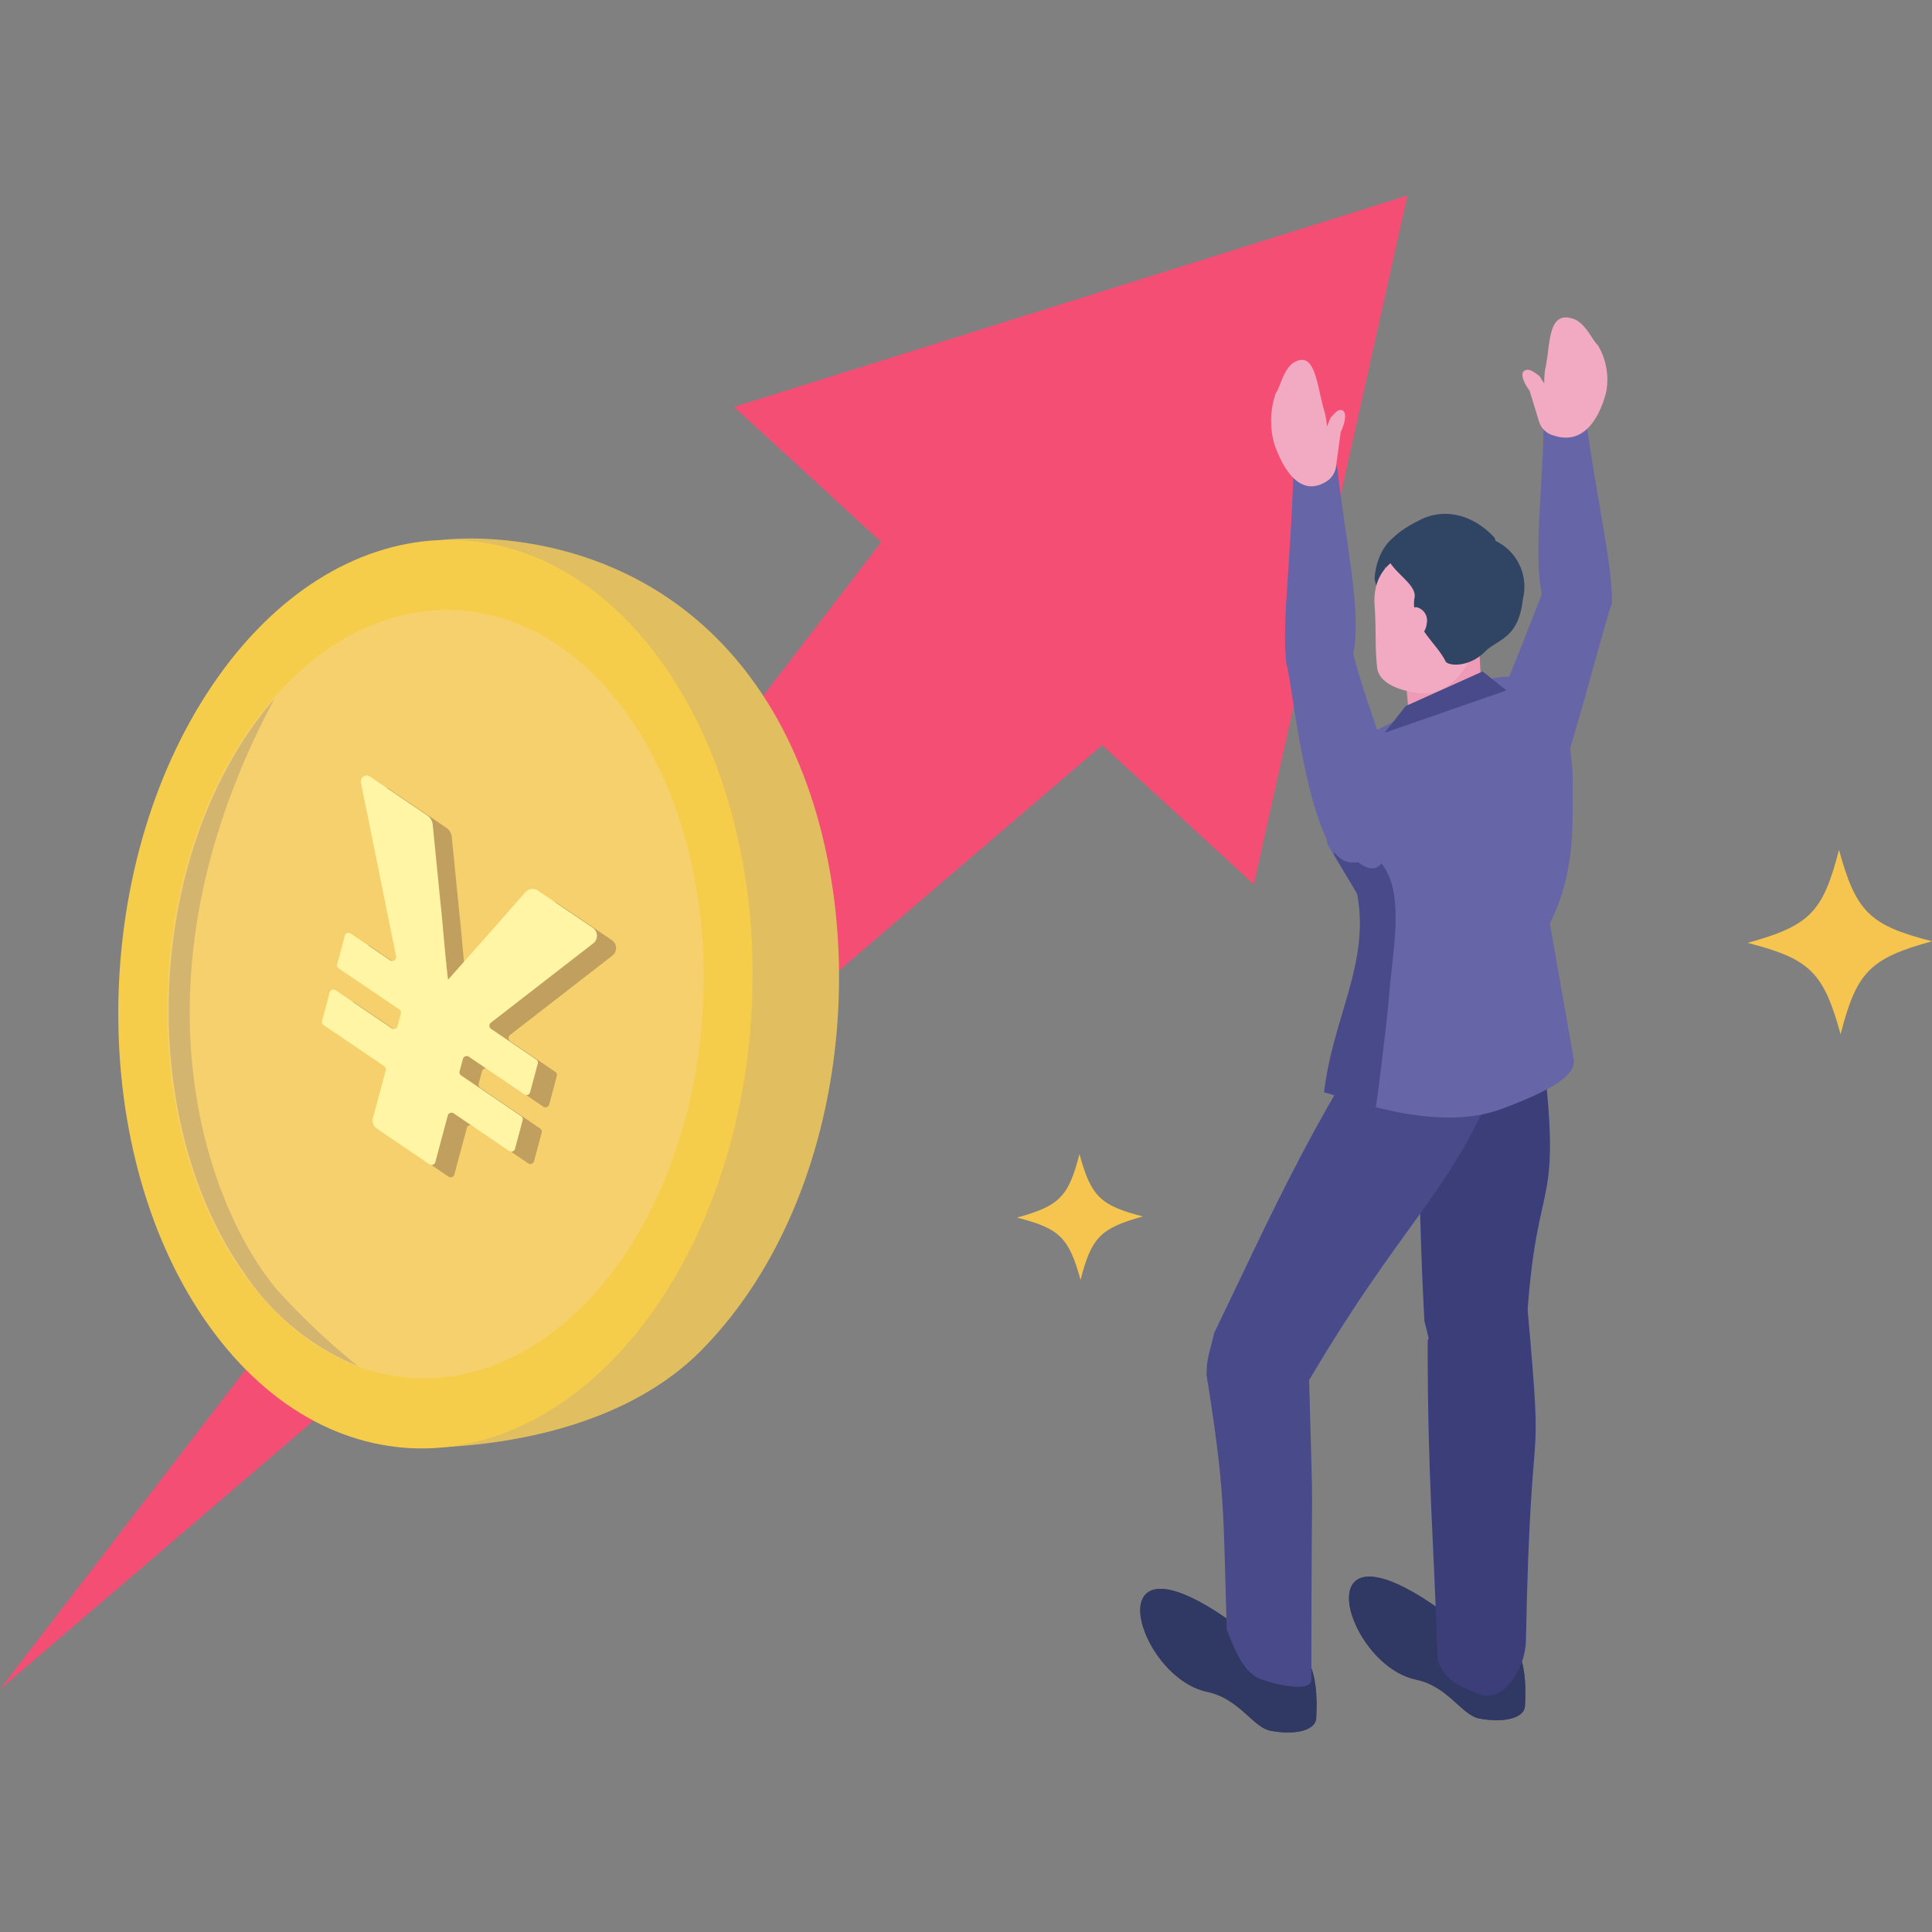 <svg xmlns="http://www.w3.org/2000/svg" xmlns:xlink="http://www.w3.org/1999/xlink" width="168" height="168" viewBox="0 0 168 168"><rect x="0" y="0" width="168" height="168" fill="#808080" stroke="none"/><defs><clipPath id="a"><rect width="168" height="168" transform="translate(7084 8750)" fill="#fff"/></clipPath><clipPath id="b"><rect width="168" height="133.649" fill="none"/></clipPath><clipPath id="d"><rect width="16.454" height="58.017" fill="none"/></clipPath><clipPath id="e"><rect width="23.919" height="33.857" fill="none"/></clipPath></defs><g transform="translate(-7084 -8750)" clip-path="url(#a)"><g transform="translate(7084 8767)"><g clip-path="url(#b)"><path d="M63.833,18.385l12.8,11.753L0,129.893l95.843-82.1L109.034,59.9,122.389,0Z" transform="translate(0 0.001)" fill="#f54e75"/><path d="M390.144,128.864l-6.135,3.274-.564-6.2,6.41-2.605Z" transform="translate(-261.228 -84.024)" fill="#ed9bb6"/><g clip-path="url(#b)"><path d="M407.338,117.3c1.521-3.748,2.422-5.972,3.9-9.827,2.367.358,3.582.824,5.949,1.182-.693,1.758-3.907,14.763-5.808,18.858-1.474,3.175-6.647-3.78-4.036-10.214" transform="translate(-277.012 -73.22)" fill="#6665a7"/><path d="M420.191,74.806c-1.121-3.133-.032-10.427-.052-15.644-.006-1.6,2.367-1.464,3.621-.6,1.19,8.476,2.348,12.838,2.327,16.346-.005.9-4.932,2.6-5.9-.1" transform="translate(-285.916 -39.464)" fill="#6665a7"/><path d="M421.894,35.665c-.41-.3-1.042-1.918-2.128-2.278-2.284-.757-1.955,2.26-2.454,4.441a7.148,7.148,0,0,0-.067,1.19l-.426-.66c-.437-.311-.9-.729-1.318-.45s.086,1.253.466,1.721l.847,2.777a1.805,1.805,0,0,0,1.295,1.14c2.284.757,3.785-1.036,4.508-3.742a5.842,5.842,0,0,0-.723-4.139" transform="translate(-282.959 -22.664)" fill="#f2aac2"/><path d="M373.869,385.753c2.753.573,3.971,3.07,5.445,3.368,1.786.362,3.948.149,4.02-1.1.5-8.659-4.606-6.454-7.855-8.692-11.519-7.933-7.745,5.146-1.61,6.422" transform="translate(-250.726 -256.696)" fill="#4a4a59"/><path d="M390.765,262.856c-1.68-5.524-2.211-23.854-.719-25.995.629-.9,7.5,2.611,8.376,2.679.827,6.442-.832,18-1.816,23.31-.277,1.324-4.6,4.094-5.841.006" transform="translate(-265.128 -161.265)" fill="#618dc1"/><path d="M387.3,233.456c.539,1.873.527,3.82,2.96,5.119,2.588,1.382,5.738-.636,5.835-2.831.692-15.692,3.185-10.752,1.632-24.578l-8.5-2.459c-.124,1.572-2.521-11.184-2.521-9.523,0,10.786,0,23.452.6,34.271" transform="translate(-263.444 -135.596)" fill="#618dc1"/><path d="M390.34,334.164c.539,2.123,2.64,2.718,3.784,3.137,1.9.7,3.861-2.194,3.91-4.684.438-22.34,1.593-12.558.141-28.85,0,0-8.687,1-8.687,2.884,0,12.225.543,17.011.853,27.513" transform="translate(-265.344 -206.946)" fill="#618dc1"/><path d="M331.749,269.475c1.138-5.659,9.358-22.051,11.687-23.23.982-.5,5.372,5.849,6.109,6.322-2.324,6.064-9.266,15.46-12.648,19.666-.872,1.035-5.991,1.43-5.149-2.758" transform="translate(-225.946 -167.74)" fill="#ffb8b7"/><path d="M316.912,389.094c2.753.573,3.971,3.07,5.445,3.368,1.786.362,3.948.149,4.02-1.1.5-8.659-4.606-6.454-7.855-8.692-11.519-7.933-7.745,5.146-1.61,6.422" transform="translate(-211.923 -258.972)" fill="#4a4a59"/><path d="M329.841,243.431c-.4,1.913-1.342,3.618.257,5.964,1.7,2.5,5.579,2.309,6.672.4,9.8-17.1,13.373-17.529,18.553-30.448l-7.9-7.266c-7.94,10.191-12.929,21.76-17.586,31.348" transform="translate(-224.272 -144.485)" fill="#618dc1"/><path d="M373.869,385.753c2.753.573,3.971,3.07,5.445,3.368,1.786.362,3.948.149,4.02-1.1.5-8.659-4.606-6.454-7.855-8.692-11.519-7.933-7.745,5.146-1.61,6.422" transform="translate(-250.726 -256.696)" fill="#303864"/><path d="M390.765,262.856c-1.68-5.524-2.211-23.854-.719-25.995.629-.9,7.5,2.611,8.376,2.679.827,6.442-.832,18-1.816,23.31-.277,1.324-4.6,4.094-5.841.006" transform="translate(-265.128 -161.265)" fill="#618dc1"/><path d="M387.3,233.456c.539,1.873.527,3.82,2.96,5.119,2.588,1.382,5.738-.636,5.835-2.831.692-15.692,3.185-10.752,1.632-24.578l-8.5-2.459c-.124,1.572-2.521-11.184-2.521-9.523,0,10.786,0,23.452.6,34.271" transform="translate(-263.444 -135.596)" fill="#3c3e7a"/><path d="M390.34,334.164c.539,2.123,2.64,2.718,3.784,3.137,1.9.7,3.861-2.194,3.91-4.684.438-22.34,1.593-12.558.141-28.85,0,0-8.687,1-8.687,2.884,0,12.225.543,17.011.853,27.513" transform="translate(-265.344 -206.946)" fill="#3c3e7a"/><path d="M331.749,269.475c1.138-5.659,9.358-22.051,11.687-23.23.982-.5,5.372,5.849,6.109,6.322-2.324,6.064-9.266,15.46-12.648,19.666-.872,1.035-5.991,1.43-5.149-2.758" transform="translate(-225.946 -167.74)" fill="#ffb8b7"/><path d="M316.912,389.094c2.753.573,3.971,3.07,5.445,3.368,1.786.362,3.948.149,4.02-1.1.5-8.659-4.606-6.454-7.855-8.692-11.519-7.933-7.745,5.146-1.61,6.422" transform="translate(-211.923 -258.972)" fill="#303864"/><path d="M330.93,342.231c1.119,2.972,1.88,3.938,3.067,4.357,1.97.7,4.294.962,4.294.038,0-22.346.232-10.138-.207-26.429,0,0-9.192-1.917-8.9-.077,1.629,10.291,1.425,11.609,1.747,22.111" transform="translate(-224.257 -217.542)" fill="#484a8a"/><path d="M329.841,243.431c-.4,1.913-1.342,3.618.257,5.964,1.7,2.5,5.579,2.309,6.672.4,9.8-17.1,13.373-17.529,18.553-30.448l-7.9-7.266c-7.94,10.191-12.929,21.76-17.586,31.348" transform="translate(-224.272 -144.485)" fill="#484a8a"/><path d="M375.94,94.076c1.273,7,5.3,6.956,7.925,6.748,4.717-.374,6.106-11.022-5.308-9.964-2.505.233-3.4,2.517-3.534,4.237-.023.287.379,1.41.458,1.15a10.929,10.929,0,0,0,.458-2.171" transform="translate(-255.49 -61.849)" fill="#304464"/><path d="M374.98,101.752c.156,2.106.017,3.534.214,5.355.184,1.693,2.628,2.124,3.595,2.264,2.564.371,4.935-2.311,5.261-5.714s-1.5-6.362-4.079-6.61-5.243,1.3-4.99,4.7" transform="translate(-255.45 -66.098)" fill="#f2aac2"/><path d="M380.877,152.748c2.377-4.74,1.912-9.32,1.981-11.872.106-3.909-1.2-8.162-3-8.889-3.267-1.323-4.242-.538-5.944.482l-5.409,2.2c-7.575,3.236-6.169,4.829-6.744,7.695-.209,1.039-.625,2.857-.078,3.765l2.435,4.042c1.161,6.032-1.882,10.861-2.876,17.259,1.5.292,9.506,3.613,15.323,1.483,5.924-2.169,6.477-3.452,6.391-4.312Z" transform="translate(-246.103 -89.443)" fill="#6665a7"/><path d="M366.236,179.232c-1.47,1.87-4.177-3.136-4.124-.731l2.008,3.374c1.139,6.009-2.153,10.843-2.876,17.259.688.139,2.028.756,4.5,1.3.2-1.3,1.022-7.96,1.111-9.27.286-4.178,1.5-9.272-.622-11.928" transform="translate(-246.103 -121.152)" fill="#484a8a"/><path d="M380.711,94.135c-.408,2.365,1.929,3.941,2.693,5.542.2.415,2.03.567,3.423-.826,1.145-1.145,2.928-1.094,3.309-4.617a4.408,4.408,0,0,0-2.394-5.032.538.538,0,0,0-.134-.335c-2.089-2.2-4.547-2.391-6.3-1.537-6.633,3.227-.253,4.826-.594,6.8" transform="translate(-257.707 -59.174)" fill="#304464"/><path d="M383.015,113.542a1.37,1.37,0,0,0,.866,1.4c.545.079,1.048-.491,1.117-1.213a1.19,1.19,0,0,0-.866-1.4c-.548-.052-1.048.491-1.118,1.214" transform="translate(-260.931 -76.523)" fill="#f2aac2"/><path d="M377.747,135.184l10.592-3.687-2.073-1.647-6.686,3.009Z" transform="translate(-257.346 -88.462)" fill="#484a8a"/><path d="M359.691,134.391c-1.15-4.073-1.83-5.2-2.926-9.379-2.3.2-3.506.6-5.807.805.52,1.909,1.474,12.275,4.012,16.242,2.021,3.16,6.7-.677,4.721-7.668" transform="translate(-239.096 -85.166)" fill="#6665a7"/><path d="M356.5,88.562c.813-3.457-.786-10.485-1.352-15.963-.174-1.683-2.627-1.18-3.835-.088-.282,9.076-1.037,13.265-.62,16.944.107.943,5.108,2.08,5.807-.892" transform="translate(-238.832 -48.716)" fill="#6665a7"/><path d="M347.207,47.726c.322-.364.68-2.143,1.582-2.658,1.9-1.082,1.971,2.123,2.665,4.347a8.986,8.986,0,0,1,.2,1.24l.292-.746c.344-.381.7-.878,1.094-.638s.075,1.325-.2,1.864l-.407,3.02a1.813,1.813,0,0,1-.992,1.359c-1.9,1.082-3.418-.608-4.37-3.355a7.307,7.307,0,0,1,.137-4.432" transform="translate(-236.261 -30.556)" fill="#f2aac2"/><path d="M115.532,164.056c-9.4,9.624-26.275,8.551-26.275,8.551-9.737-15.5-16.332-76.028,3.567-78.892,2.02-.291,18.578-1.439,28.315,14.061s8.282,42.052-5.608,56.28" transform="translate(-54.432 -63.75)" fill="#e1be60"/><path d="M79.24,160.33c-10.833,15.987-28.3,16.912-39.007,2.067s-10.609-39.84.224-55.827,28.3-16.912,39.007-2.067,10.609,39.84-.224,55.827" transform="translate(-21.982 -64.003)" fill="#f5cd4b"/><path d="M85.344,169.21c-9.162,13.52-23.932,14.3-32.989,1.748s-8.972-33.694.19-47.214S76.476,109.44,85.533,122s8.973,33.694-.19,47.214" transform="translate(-31.077 -77.029)" fill="#f5d06c"/><g transform="translate(14.665 43.769)" opacity="0.36"><g clip-path="url(#d)"><path d="M62.465,195.337a21.646,21.646,0,0,1-9.708-7.837c-9.055-12.559-8.993-33.7.176-47.223a30.858,30.858,0,0,1,2.275-2.957c-13.174,24.6-5.835,44.153.2,51.349a60.949,60.949,0,0,0,7.055,6.668" transform="translate(-46.011 -137.32)" fill="#998675"/></g></g><g transform="translate(29.654 51.512)" opacity="0.51"><g clip-path="url(#e)"><path d="M97.475,191.4l1.111-4.152a.335.335,0,0,0-.135-.364l-5.266-3.573a.335.335,0,0,1-.135-.364l.662-2.476a.335.335,0,0,1,.512-.191l4.88,3.311a.335.335,0,0,0,.512-.191l.288-1.078a.335.335,0,0,0-.135-.364L94.5,178.382a.335.335,0,0,1-.135-.364l.662-2.476a.335.335,0,0,1,.512-.191l3.43,2.327a.335.335,0,0,0,.516-.344l-3.062-15.108a.511.511,0,0,1,.788-.525l4.984,3.382a1.092,1.092,0,0,1,.474.8l.673,6.784q.092.81.293,3.069t.361,3.587l.029.02q.345-.394,3.439-3.879l3.262-3.709a.832.832,0,0,1,1.092-.139l4.77,3.236a.834.834,0,0,1,.043,1.349l-8.9,6.9a.335.335,0,0,0,.017.542l3.92,2.66a.335.335,0,0,1,.136.364l-.663,2.476a.335.335,0,0,1-.512.191l-4.822-3.272a.335.335,0,0,0-.512.191l-.288,1.078a.335.335,0,0,0,.135.364l5.208,3.534a.335.335,0,0,1,.135.364l-.662,2.476a.335.335,0,0,1-.512.191l-4.822-3.272a.335.335,0,0,0-.512.191l-1.083,4.048a.335.335,0,0,1-.512.191l-4.573-3.1a.84.84,0,0,1-.34-.912" transform="translate(-93.037 -161.613)" fill="#8f6f50"/></g></g><path d="M92.262,188.037l1.111-4.152a.335.335,0,0,0-.135-.364l-5.266-3.573a.335.335,0,0,1-.135-.364l.662-2.476a.335.335,0,0,1,.512-.191l4.88,3.311a.335.335,0,0,0,.512-.191l.288-1.078a.335.335,0,0,0-.135-.364l-5.266-3.573a.335.335,0,0,1-.135-.364l.662-2.476a.335.335,0,0,1,.512-.191l3.43,2.327a.335.335,0,0,0,.517-.344l-3.062-15.108a.511.511,0,0,1,.788-.525l4.984,3.382a1.092,1.092,0,0,1,.474.8l.673,6.784q.092.81.293,3.069t.361,3.587l.029.02q.345-.394,3.438-3.879l3.262-3.709a.832.832,0,0,1,1.092-.139l4.77,3.236a.834.834,0,0,1,.043,1.349l-8.9,6.9a.335.335,0,0,0,.017.542l3.92,2.66a.335.335,0,0,1,.136.364l-.663,2.476a.335.335,0,0,1-.512.191L100.6,182.7a.335.335,0,0,0-.512.191l-.288,1.078a.335.335,0,0,0,.135.364l5.208,3.534a.335.335,0,0,1,.135.364l-.662,2.476a.335.335,0,0,1-.512.191l-4.822-3.272a.335.335,0,0,0-.512.191l-1.083,4.048a.335.335,0,0,1-.512.191l-4.573-3.1a.84.84,0,0,1-.34-.912" transform="translate(-59.832 -107.813)" fill="#fff5a4"/><path d="M484.856,194.556c-1.485-5.4-2.66-6.559-8.09-7.949,5.4-1.485,6.559-2.66,7.949-8.089,1.485,5.4,2.66,6.559,8.09,7.949-5.4,1.485-6.559,2.66-7.949,8.089" transform="translate(-324.804 -121.618)" fill="#f5c54f"/><path d="M282.987,272.463c-1.014-3.69-1.816-4.479-5.524-5.428,3.69-1.014,4.479-1.816,5.428-5.524,1.014,3.69,1.816,4.478,5.524,5.427-3.69,1.014-4.479,1.816-5.428,5.524" transform="translate(-189.026 -178.159)" fill="#f5c54f"/></g></g></g></g></svg>